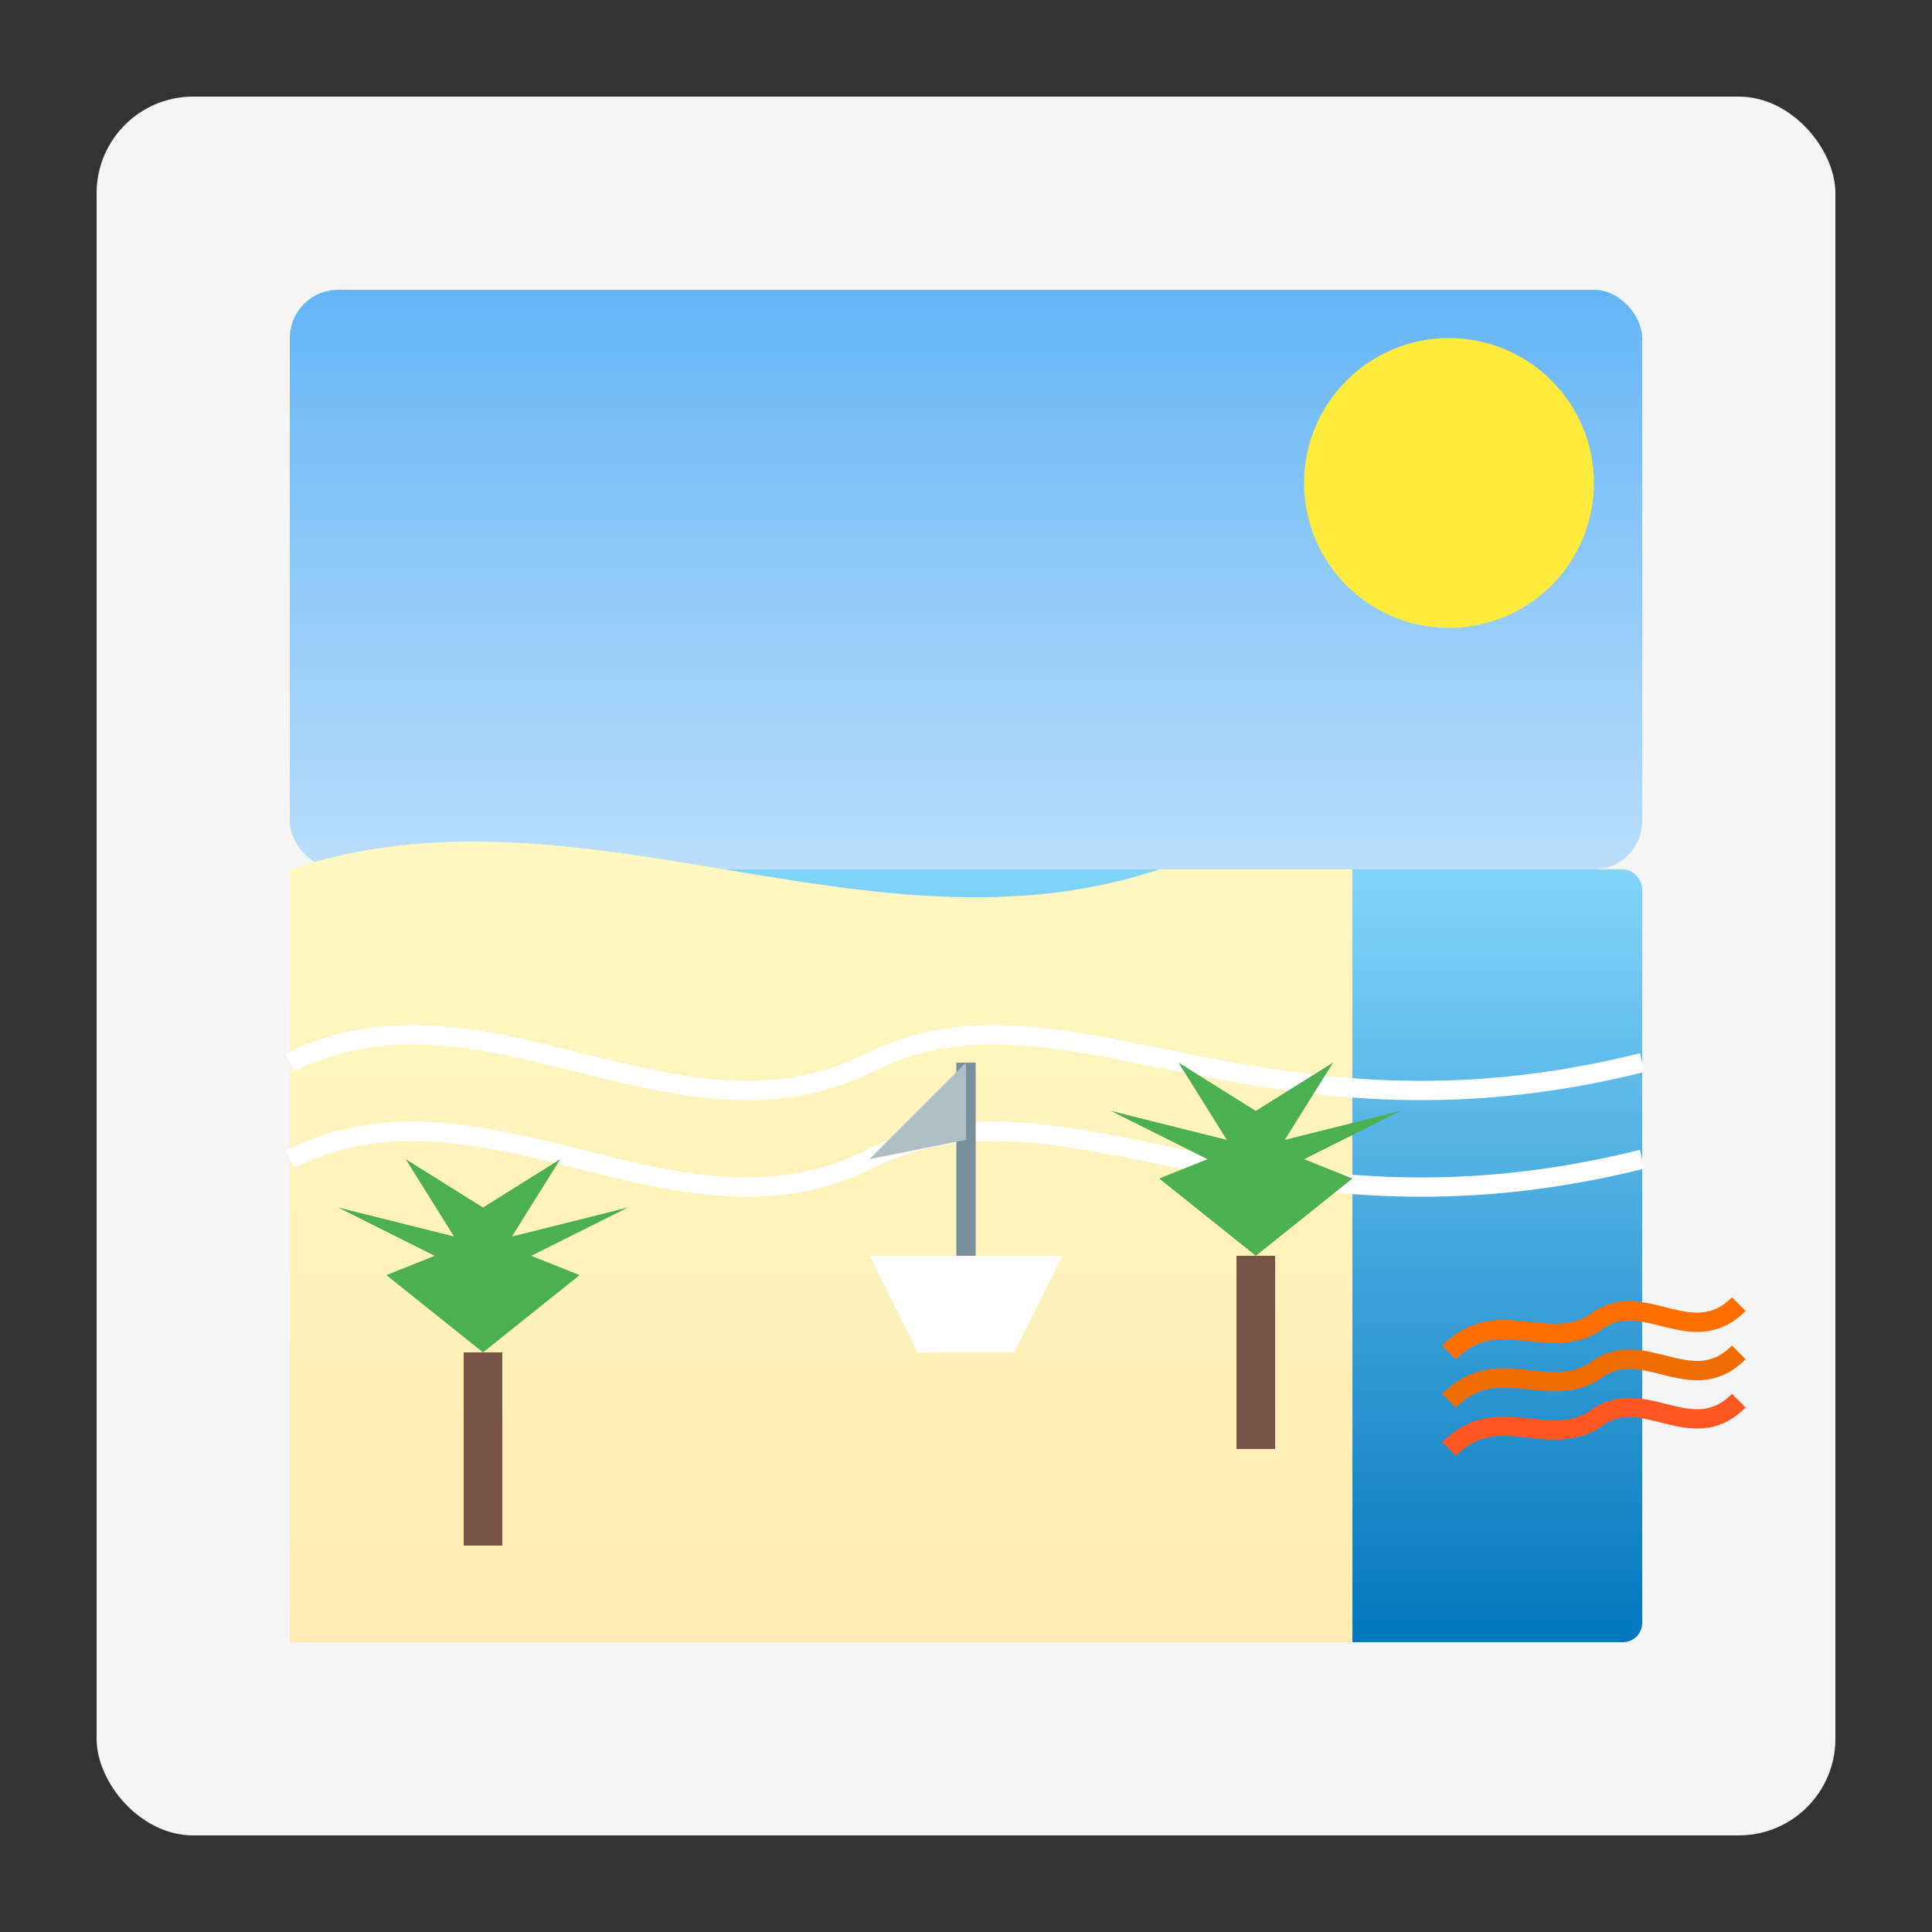 <svg width="200" height="200" viewBox="0 0 200 200" xmlns="http://www.w3.org/2000/svg">
  <rect x="0" y="0" width="200" height="200" fill="#333333" stroke="none"/>
  <!-- Coastal Expeditions Icon -->
  <defs>
    <linearGradient id="oceanGradient" x1="0%" y1="0%" x2="0%" y2="100%">
      <stop offset="0%" stop-color="#81D4FA" />
      <stop offset="100%" stop-color="#0277BD" />
    </linearGradient>
    <linearGradient id="skyGradient" x1="0%" y1="0%" x2="0%" y2="100%">
      <stop offset="0%" stop-color="#64B5F6" />
      <stop offset="100%" stop-color="#BBDEFB" />
    </linearGradient>
    <linearGradient id="sandGradient" x1="0%" y1="0%" x2="0%" y2="100%">
      <stop offset="0%" stop-color="#FFF9C4" />
      <stop offset="100%" stop-color="#FFECB3" />
    </linearGradient>
  </defs>
  
  <!-- Background -->
  <rect x="10" y="10" width="180" height="180" rx="10" ry="10" fill="#f5f5f5" />
  
  <!-- Sky -->
  <rect x="30" y="30" width="140" height="60" fill="url(#skyGradient)" rx="5" ry="5" />
  
  <!-- Sun -->
  <circle cx="150" cy="50" r="15" fill="#FFEB3B" />
  
  <!-- Ocean -->
  <rect x="30" y="90" width="140" height="80" fill="url(#oceanGradient)" rx="2" ry="2" />
  
  <!-- Beach -->
  <path d="M30,90 C60,80 90,100 120,90 L140,90 L140,170 L30,170 Z" fill="url(#sandGradient)" />
  
  <!-- Waves -->
  <path d="M30,110 C50,100 70,120 90,110 C110,100 130,120 170,110" stroke="#FFFFFF" stroke-width="2" fill="none" />
  <path d="M30,120 C50,110 70,130 90,120 C110,110 130,130 170,120" stroke="#FFFFFF" stroke-width="2" fill="none" />
  
  <!-- Palm Trees -->
  <g transform="translate(50, 140)">
    <rect x="-2" y="0" width="4" height="20" fill="#795548" />
    <path d="M0,0 L-10,-8 L-5,-10 L-15,-15 L-3,-12 L-8,-20 L0,-15 L8,-20 L3,-12 L15,-15 L5,-10 L10,-8 Z" fill="#4CAF50" />
  </g>
  
  <g transform="translate(130, 130)">
    <rect x="-2" y="0" width="4" height="20" fill="#795548" />
    <path d="M0,0 L-10,-8 L-5,-10 L-15,-15 L-3,-12 L-8,-20 L0,-15 L8,-20 L3,-12 L15,-15 L5,-10 L10,-8 Z" fill="#4CAF50" />
  </g>
  
  <!-- Boat -->
  <path d="M90,130 L110,130 L105,140 L95,140 Z" fill="#FFFFFF" />
  <rect x="99" y="110" width="2" height="20" fill="#78909C" />
  <path d="M100,110 L90,120 L100,118 Z" fill="#B0BEC5" />
  
  <!-- Great Barrier Reef -->
  <g transform="translate(150, 140)">
    <path d="M0,0 C5,-5 10,0 15,-3 C20,-7 25,0 30,-5" stroke="#FF6F00" stroke-width="2" fill="none" />
    <path d="M0,5 C5,0 10,5 15,2 C20,-2 25,5 30,0" stroke="#EF6C00" stroke-width="2" fill="none" />
    <path d="M0,10 C5,5 10,10 15,7 C20,3 25,10 30,5" stroke="#FF5722" stroke-width="2" fill="none" />
  </g>
</svg>
